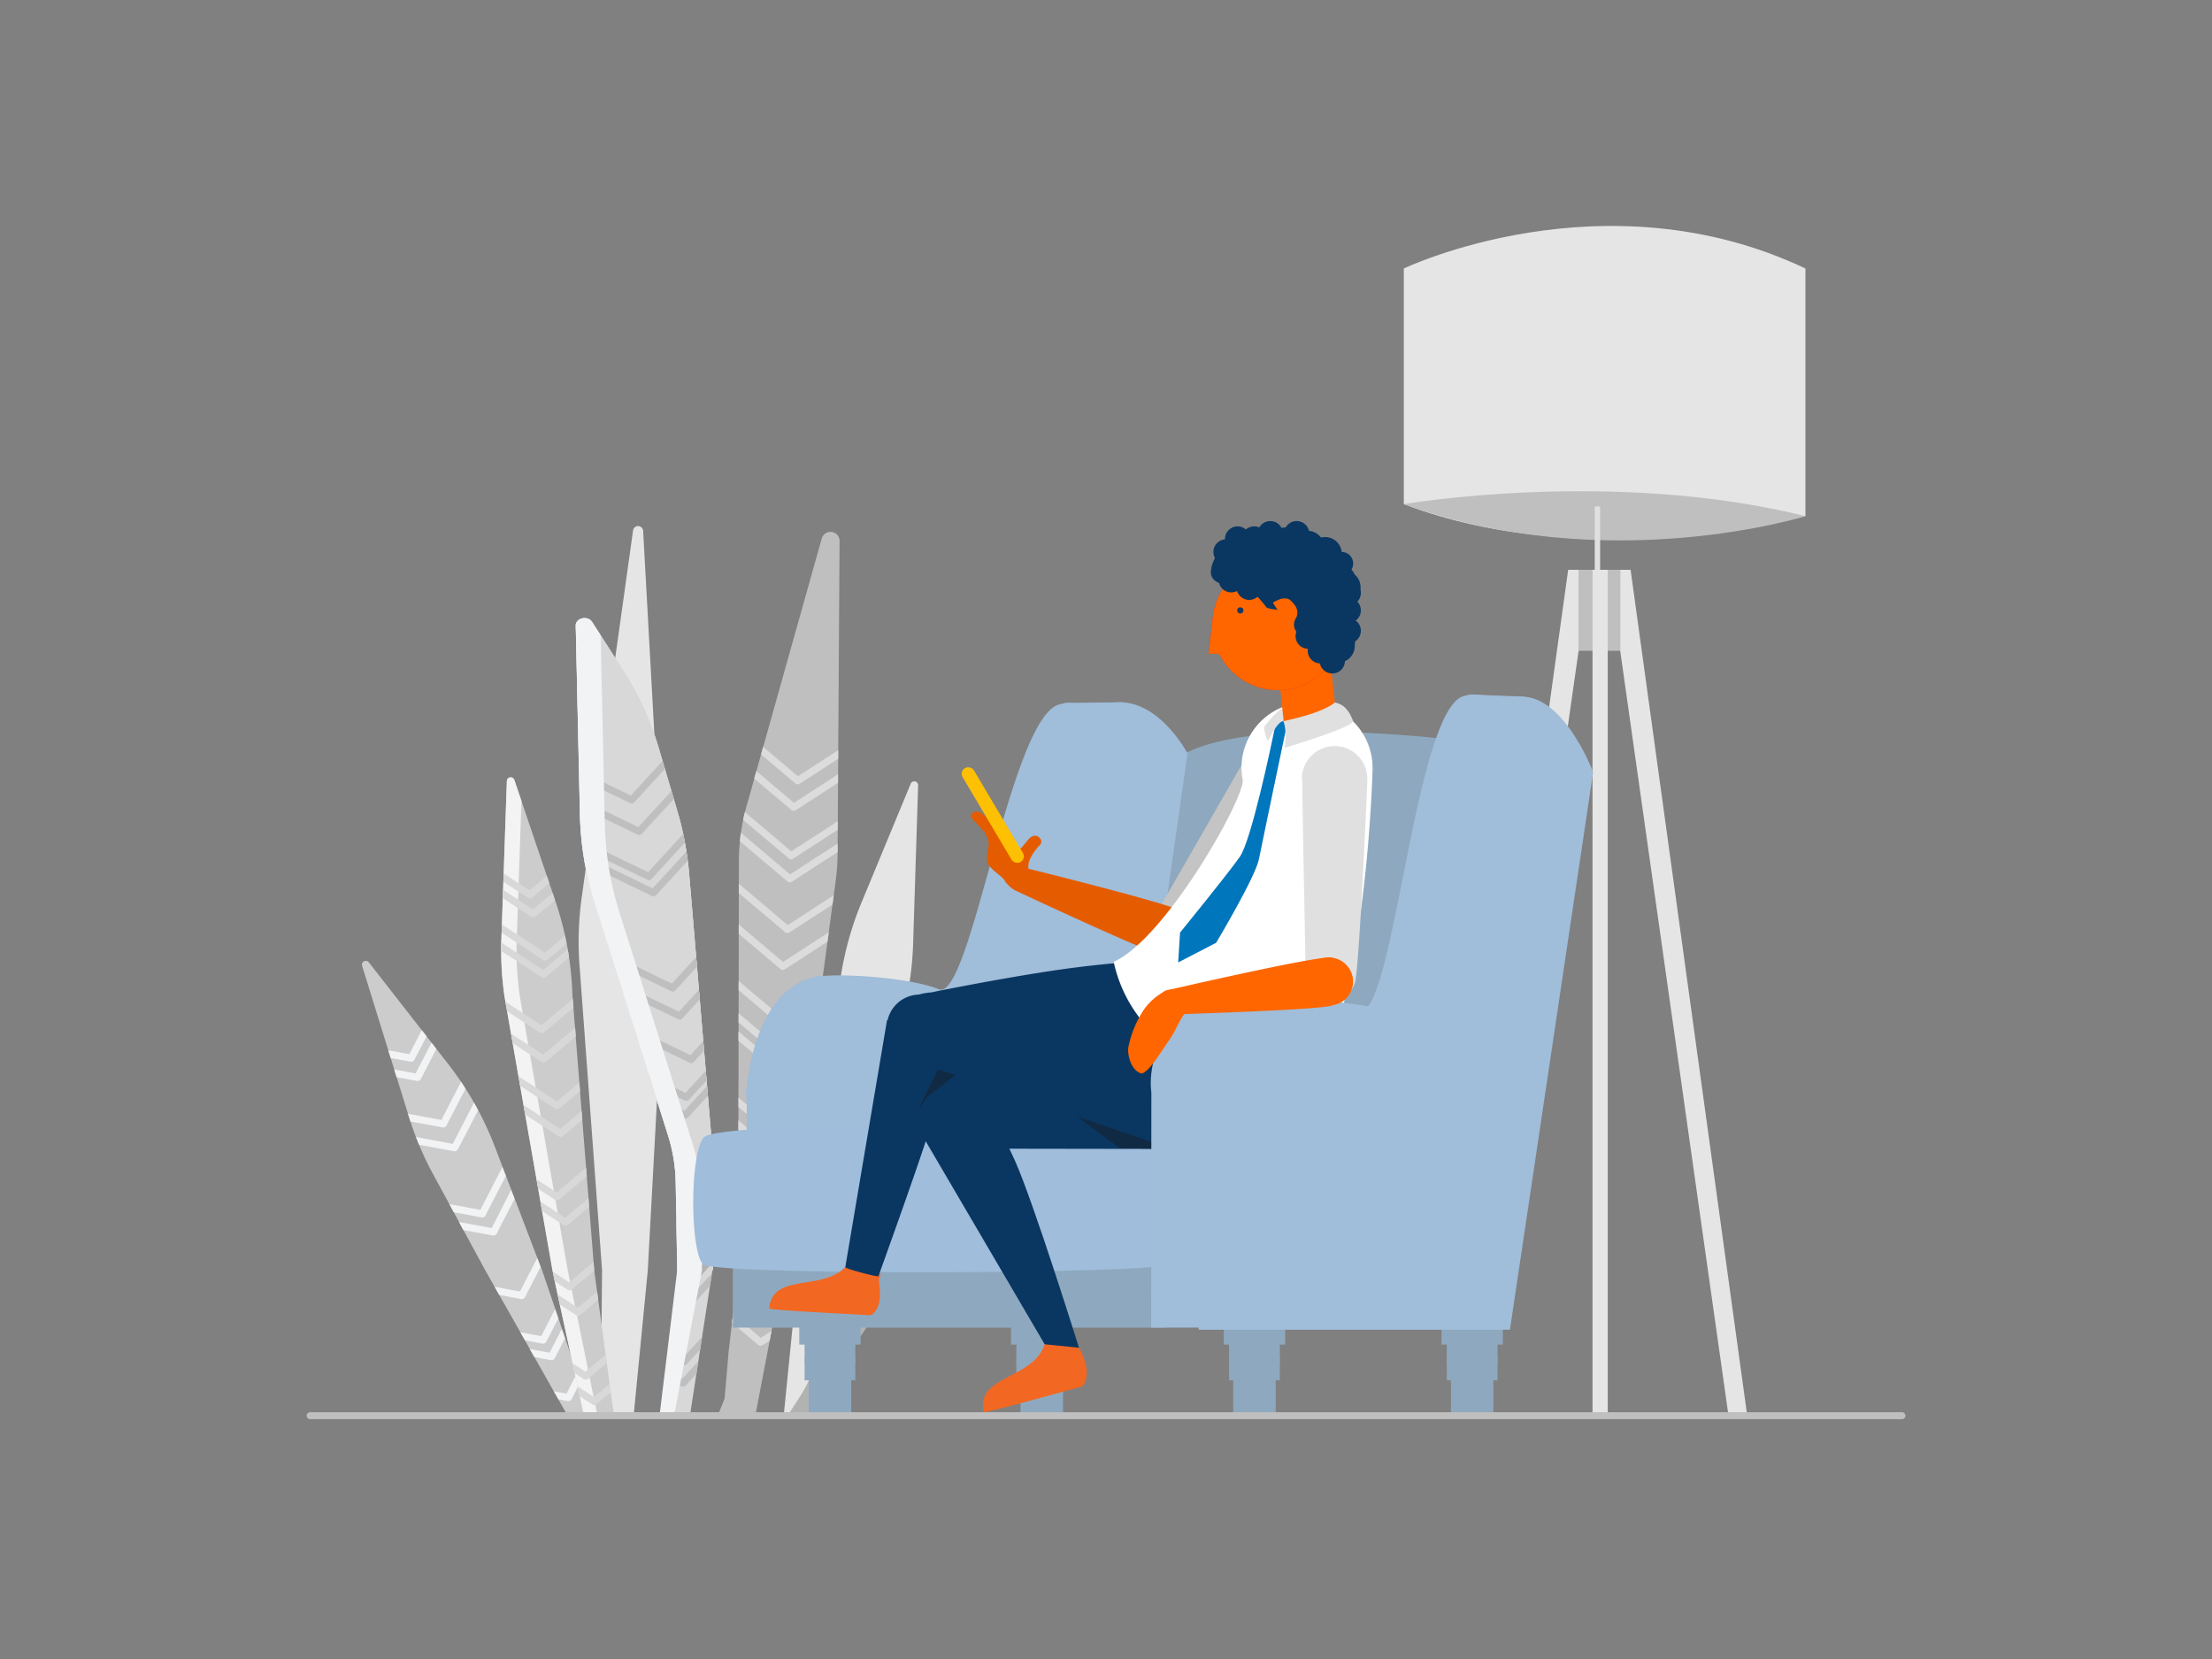 <svg id="Layer_1" data-name="Layer 1" xmlns="http://www.w3.org/2000/svg" width="1000" height="750" viewBox="0 0 1000 750"><rect x="0" y="0" width="1000" height="750" fill="#808080" stroke="none"/><defs><style>.cls-1{fill:#e5e5e5;}.cls-2{fill:#ccc;}.cls-3{fill:#f2f3f4;}.cls-4{fill:#bfbfbf;}.cls-5{fill:#dcdcdc;}.cls-6{fill:#f3f3f3;}.cls-7{fill:#d8d8d8;}.cls-8{fill:#b2b2b2;}.cls-9{fill:#e0e0e0;}.cls-10{fill:#8ea9bf;}.cls-11{fill:#8ea8bf;}.cls-12{fill:#a0bdda;}.cls-13{fill:#a0bddb;}.cls-14{fill:#f26722;}.cls-15,.cls-26{fill:#0a3761;}.cls-16{fill:#d0d0d0;}.cls-17{fill:#c4c4c4;}.cls-18{fill:#e55c00;}.cls-19{fill:#fec002;}.cls-20{fill:#112a44;}.cls-21{fill:#fff;}.cls-22{fill:#0076bc;}.cls-23{fill:#f60;}.cls-24{fill:#ec1c24;}.cls-25{fill:#163860;}.cls-26{stroke:#0a3761;}.cls-27{fill:none;stroke:#bfbfbf;stroke-linecap:round;stroke-width:3.147px;}</style></defs><g id="_05_SofaBusinesGuy_03" data-name="05_SofaBusinesGuy_03"><g id="Plant_spikes" data-name="Plant spikes"><g id="Design"><g id="pianta_01" data-name="pianta 01"><path class="cls-1" d="M415.066,355.018l-2.26,71.505a144.859,144.859,0,0,1-3.178,25.996l-29.683,121.7-16.611,64.538H354.42l6.45-64.506,18.188-124.391a145.159,145.159,0,0,1,10.389-41.791l22.268-53.757a1.742,1.742,0,0,1,3.35.706Z"/><path class="cls-1" d="M286.571,638.757h-14.979l.589-64.506-10.318-139.59a144.932,144.932,0,0,1,1.114-28.946L286.195,239.776a2.291,2.291,0,0,1,4.551.188l9.769,176.798a144.577,144.577,0,0,1-.039,16.595l-7.619,140.861"/><path class="cls-2" d="M266.9,638.757H255.915l-3.484-6.128-2.087-3.656-8.765-15.505-.926-1.624L239.5,609.811l-2.174-3.86-2.071-3.664L225.682,585.4l-2.071-3.656-4.269-7.54-24.465-45.078a145.233,145.233,0,0,1-9.996-24.199l-21.186-68.312a1.742,1.742,0,0,1,3.037-1.569l35.78,45.855a144.941,144.941,0,0,1,21.186,37.483l19.248,50.398,1.569,4.025.549,1.436,5.995,17.631,1.444,4.229h0l1.569,4.708,1.444,4.229,5.391,15.858,1.436,4.229Z"/><path class="cls-3" d="M222.277,555.168,207.51,552.445l1.977,3.641L222.826,558.55a1.292,1.292,0,0,0,.298,0,1.609,1.609,0,0,0,1.428-.879l8.074-15.693-1.569-4.033C227.338,545.383,223.658,552.492,222.277,555.168Z"/><path class="cls-3" d="M244.388,572.783l-7.062,13.629a1.569,1.569,0,0,1-1.428.871h-.29L225.682,585.4l-2.071-3.656,11.464,2.111,7.792-15.112Z"/><path class="cls-3" d="M252.392,596.079h0c-3.029,5.869-5.336,10.357-5.406,10.483a1.569,1.569,0,0,1-1.428.871,1.804,1.804,0,0,1-.29,0l-7.941-1.483-2.071-3.664,9.416,1.742L250.948,591.85Z"/><path class="cls-3" d="M255.428,605.017c-2.644,5.132-4.582,8.898-4.645,9.008a1.609,1.609,0,0,1-1.428.879,1.226,1.226,0,0,1-.29,0l-7.486-1.381-.926-1.624L239.5,609.866l8.976,1.656c.957-1.875,3.044-5.924,5.493-10.703Z"/><path class="cls-3" d="M262.255,625.08c-2.228,4.316-3.79,7.352-3.837,7.454a1.617,1.617,0,0,1-1.428.871,1.903,1.903,0,0,1-.298,0l-4.221-.785-2.087-3.656,5.72,1.052,4.708-9.141Z"/><path class="cls-3" d="M185.045,476.584l-9.518-1.758,1.083,3.476,9.031,1.671a1.805,1.805,0,0,0,.29,0,1.569,1.569,0,0,0,1.428-.871c.063-.126,2.409-4.708,5.493-10.608l-2.181-2.793C188.144,470.566,186.026,474.693,185.045,476.584Z"/><path class="cls-3" d="M199.553,506.307l-15.112-2.793.439,1.412c.22.69.447,1.381.667,2.071l14.595,2.691a1.928,1.928,0,0,0,.298,0,1.617,1.617,0,0,0,1.428-.871c.086-.165,4.143-8.051,8.576-16.635-.667-1.044-1.326-2.079-2.017-3.139C204.63,496.452,200.934,503.616,199.553,506.307Z"/><path class="cls-3" d="M187.893,485.279l-9.706-1.789,1.083,3.468,9.22,1.703a1.215,1.215,0,0,0,.29,0,1.616,1.616,0,0,0,1.467-.84l7.023-13.622-2.181-2.793Z"/><path class="cls-3" d="M217.161,546.952l-14.006-2.582,2.001,3.649,12.625,2.354h.29a1.569,1.569,0,0,0,1.428-.871c.063-.196,4.488-8.827,9.196-17.874l-1.569-4.033Z"/><path class="cls-3" d="M204.693,517.135,188.05,513.997q.683,1.773,1.42,3.539l15.819,2.919a1.737,1.737,0,0,0,.29,0,1.624,1.624,0,0,0,1.428-.879l9.133-17.631c-.604-1.138-1.216-2.283-1.852-3.413C210.232,506.346,206.16,514.248,204.693,517.135Z"/><path class="cls-4" d="M379.553,244.578,378.65,386.216a93.646,93.646,0,0,1-.824,11.77l-1.467,10.867h0L354.106,574.219l-2.582,13.394-.848,4.386L348.81,601.674l-.848,4.386-6.277,32.697H324.972l2.597-6.434s1.781-20.26,1.781-20.746c0-.188.706-6.277,1.569-13.527.149-1.248.298-2.534.455-3.837h0c.259-2.244.518-4.512.785-6.677.149-1.334.306-2.621.447-3.845.628-5.406,1.106-9.416,1.106-9.416l.33-184.919a92.588,92.588,0,0,1,3.46-24.921L371.502,243.44A4.102,4.102,0,0,1,379.553,244.578Z"/><path class="cls-5" d="M333.878,458.027V462.21l18.887,15.983a1.604,1.604,0,0,0,1.907.118l13.527-8.765.565-4.206-14.838,9.62C350.976,472.489,341.685,464.65,333.878,458.027Z"/><path class="cls-5" d="M333.909,443.441v4.206c8.89,7.517,18.706,15.834,18.879,15.983a1.569,1.569,0,0,0,1.915.126l15.638-10.177.565-4.206-16.956,10.985C350.999,457.902,341.748,450.063,333.909,443.441Z"/><path class="cls-5" d="M333.839,466.274v4.213c8.749,7.391,18.196,15.395,18.369,15.544a1.569,1.569,0,0,0,1.907.118l12.963-8.404.565-4.206-14.273,9.259C350.505,480.351,341.591,472.803,333.839,466.274Z"/><path class="cls-5" d="M333.792,506.488v4.213L349.563,524.04a1.617,1.617,0,0,0,1.036.384,1.569,1.569,0,0,0,.871-.259l10.279-6.67.565-4.206-11.589,7.517Z"/><path class="cls-5" d="M344.989,337.638l-.949,3.405c7.846,6.63,15.395,13.025,15.544,13.159a1.616,1.616,0,0,0,1.915.118l17.435-11.307V339.16l-18.204,11.77Z"/><path class="cls-5" d="M333.988,399.5v4.206c9.361,7.909,20.77,17.576,20.958,17.741a1.57,1.57,0,0,0,1.036.377,1.64,1.64,0,0,0,.879-.259l19.499-12.649.565-4.206-20.817,13.504C352.89,415.491,342.18,406.421,333.988,399.5Z"/><path class="cls-5" d="M333.705,552.955v4.198c6.928,5.854,13.041,11.032,13.174,11.15a1.569,1.569,0,0,0,1.915.126l6.685-4.339.565-4.206-7.996,5.187C345.789,563.179,339.873,558.165,333.705,552.955Z"/><path class="cls-5" d="M336.742,367.125c-.29,1.177-.565,2.354-.785,3.531,9.298,7.846,20.44,17.262,20.621,17.451a1.57,1.57,0,0,0,1.044.385,1.61,1.61,0,0,0,.871-.259l20.228-13.119v-3.853L357.7,384.898C354.656,382.277,344.769,373.897,336.742,367.125Z"/><path class="cls-5" d="M333.729,541.413v4.214l12.664,10.742a1.617,1.617,0,0,0,1.036.385,1.57,1.57,0,0,0,.871-.259l9-5.838.565-4.206-10.31,6.685Z"/><path class="cls-5" d="M348.81,601.674l-.848,4.386-3.241,2.095h-.047a1.616,1.616,0,0,1-1.915-.118l-11.872-10.059c.149-1.248.298-2.534.455-3.837l12.554,10.663,1.2-.785Z"/><path class="cls-5" d="M351.525,587.613l-.847,4.386-4.637,3.013-1.86,1.2a1.64,1.64,0,0,1-.879.259,1.57,1.57,0,0,1-1.036-.377l-10.146-8.592c.149-1.334.306-2.621.447-3.845l10.86,9.204,3.021-1.954Z"/><path class="cls-5" d="M334.922,376.463c-.18,1.271-.33,2.55-.455,3.829,9.463,7.988,21.358,18.047,21.554,18.235a1.604,1.604,0,0,0,1.907.118l20.731-13.433v-3.861l-21.5,13.943C353.949,392.556,343.137,383.399,334.922,376.463Z"/><path class="cls-5" d="M333.839,496.24v4.206l16.807,14.226a1.569,1.569,0,0,0,1.915.126l10.499-6.811.565-4.206-11.77,7.658C349.085,509.163,341.136,502.431,333.839,496.24Z"/><path class="cls-5" d="M341.921,348.56l-.957,3.405,16.807,14.234a1.569,1.569,0,0,0,1.036.377,1.64,1.64,0,0,0,.879-.259l19.169-12.437v-3.853l-19.907,12.939C356.358,360.785,348.975,354.524,341.921,348.56Z"/><path class="cls-5" d="M333.949,417.916v4.206l18.887,15.983a1.569,1.569,0,0,0,1.036.385,1.617,1.617,0,0,0,.879-.259l19.35-12.554.573-4.206-20.668,13.41C351.046,432.393,341.787,424.546,333.949,417.916Z"/><path class="cls-2" d="M277.399,638.757H263.73l-1.64-7.525-.973-4.488L259.83,620.82l-.973-4.48h0l-5.783-26.568-.973-4.488-1.287-5.924-.934-4.52-.133-.62L228.114,450.738a144.954,144.954,0,0,1-1.452-26.145l2.472-71.498a1.742,1.742,0,0,1,3.39-.502l3.233,9.557,15.434,45.565a145.066,145.066,0,0,1,7.603,42.371l9.541,120.405.298,3.735v.196l1.287,9.416.51,3.774,3.366,24.779.51,3.774,1.287,9.416.51,3.774Z"/><path class="cls-6" d="M269.842,638.757H263.73l-1.64-7.525-.973-4.488L259.83,620.82l-.973-4.48h0l-5.783-26.568-.973-4.488-1.287-5.924-.934-4.52-.133-.62L228.114,450.738a144.954,144.954,0,0,1-1.452-26.145l2.472-71.498a1.742,1.742,0,0,1,3.39-.502l3.233,9.557-2.158,62.443a145.078,145.078,0,0,0,1.452,26.152L256.644,574.219l1.059,5.194.738,3.586,1.506,7.376.918,4.363,4.967,24.403.73,3.594,1.789,8.725h0l.785,3.68Z"/><path class="cls-7" d="M251.638,539.059l-9.126-5.963.785,4.339,7.603,4.975a1.616,1.616,0,0,0,1.915-.118l12.476-10.491-.306-3.923C259.171,532.719,253.804,537.27,251.638,539.059Z"/><path class="cls-7" d="M239.406,402.529l-11.715-7.666-.133,3.766,11.087,7.25a1.641,1.641,0,0,0,.879.259,1.569,1.569,0,0,0,1.036-.377l7.76-6.528-1.106-3.272Z"/><path class="cls-7" d="M245.581,438.482l-18.957-12.366c0,1.279-.047,2.55,0,3.821L244.82,441.809a1.656,1.656,0,0,0,.879.259,1.569,1.569,0,0,0,1.036-.377l10.522-8.843c-.188-1.24-.377-2.472-.596-3.704Z"/><path class="cls-7" d="M244.757,463.481l-16.274-10.632.785,4.339,14.752,9.643a1.598,1.598,0,0,0,1.915-.11c.141-.118,6.324-5.328,13.339-11.197l-.306-3.923Z"/><path class="cls-7" d="M245.51,476.773l-14.461-9.486.785,4.347,12.986,8.49a1.615,1.615,0,0,0,.879.259,1.568,1.568,0,0,0,1.028-.377l13.598-11.432-.314-3.923Z"/><path class="cls-7" d="M251.717,497.88l-17.341-11.346.785,4.347,15.819,10.342a1.616,1.616,0,0,0,1.915-.118l9.345-7.846-.306-3.923Z"/><path class="cls-7" d="M240.952,411.121l-13.52-8.835-.133,3.758,12.892,8.427a1.598,1.598,0,0,0,1.915-.11l8.82-7.423-1.106-3.272Z"/><path class="cls-7" d="M246.373,430.667l-19.483-12.735-.133,3.758,18.832,12.327a1.57,1.57,0,0,0,.879.267,1.608,1.608,0,0,0,1.028-.377l8.631-7.274c-.235-1.201-.463-2.401-.73-3.594Z"/><path class="cls-7" d="M255.515,550.522l-11.236-7.344.785,4.339,9.722,6.356a1.616,1.616,0,0,0,.879.259,1.57,1.57,0,0,0,1.028-.377l9.667-8.145-.314-3.923Z"/><path class="cls-7" d="M268.658,574.415l-10.2,8.553h0a1.569,1.569,0,0,1-1.867.086l-5.759-3.766-.949-4.449,7.486,4.896.377-.322,10.593-8.921.298,3.735Z"/><path class="cls-7" d="M270.454,587.629l-8.09,6.803a1.616,1.616,0,0,1-1.036.385,1.699,1.699,0,0,1-.486-.079,1.802,1.802,0,0,1-.392-.188l-7.376-4.818-.973-4.488,7.846,5.132,1.263.824,8.733-7.368Z"/><path class="cls-7" d="M274.331,616.182l-7.768,6.536-.738.62a1.616,1.616,0,0,1-1.915.118l-4.08-2.668-.973-4.48,5.814,3.798,1.161-.981,7.988-6.717Z"/><path class="cls-7" d="M276.127,629.404l-6.426,5.43a1.509,1.509,0,0,1-.596.314,1.64,1.64,0,0,1-.431.063,1.57,1.57,0,0,1-.887-.267L262.09,631.224l-.973-4.488,7.234,4.708h0l.196.126,7.062-5.94Z"/><path class="cls-7" d="M253.255,510.38l-16.611-10.852.785,4.339,15.089,9.871a1.616,1.616,0,0,0,1.915-.118c.102-.094,3.876-3.264,8.835-7.431l-.314-3.923Z"/><path class="cls-7" d="M311.562,395.185a143.97,143.97,0,0,0-5.406-28.703l-8.482-28.726a134.771,134.771,0,0,0-15.858-34.525l-14.124-22.064c-1.97-3.076-7.454-1.836-7.376,1.663l1.891,85.386a143.468,143.468,0,0,0,6.685,40.143l33.12,104.751a74.904,74.904,0,0,1,3.507,21.335l.69,39.727h16.172l.079-44.286q0-5.445-.447-10.883Z"/><path class="cls-7" d="M311.562,395.185a143.97,143.97,0,0,0-5.406-28.703l-8.482-28.726a134.771,134.771,0,0,0-15.858-34.525l-14.124-22.064c-1.97-3.076-7.454-1.836-7.376,1.663l1.891,85.386a143.468,143.468,0,0,0,6.685,40.143l33.12,104.751a74.904,74.904,0,0,1,3.507,21.335l.69,39.727h16.172l.079-44.286q0-5.445-.447-10.883Z"/><path class="cls-7" d="M322.461,529.933l-.063,35.984v8.302h-.33l-.22,1.397-.887,5.728-3.578,23.061-.887,5.728-.785,5.265-.887,5.728-2.731,17.631h-7.125l.251-13.339.071-3.547.118-6.411.071-3.539.416-22.347.071-3.539.118-6.411.071-3.539v-1.813l-.69-39.727a74.906,74.906,0,0,0-3.507-21.335L268.869,408.406a143.468,143.468,0,0,1-6.685-40.143l-1.891-85.378c-.079-3.507,5.406-4.708,7.376-1.671l14.124,22.072a134.608,134.608,0,0,1,15.858,34.525l8.506,28.671a143.427,143.427,0,0,1,5.398,28.671L322.014,519.026Q322.477,524.48,322.461,529.933Z"/><path class="cls-8" d="M322.383,574.219v-.306l-.282.306Z"/><path class="cls-8" d="M305.748,548.898l.063,3.602,4.276,2.064a1.569,1.569,0,0,0,1.883-.361l10.467-11.409v-4.771l-12.037,13.119Z"/><path class="cls-8" d="M310.982,541.381l-5.414-2.613.063,3.609,5.03,2.425a1.569,1.569,0,0,0,.698.157,1.617,1.617,0,0,0,1.185-.518l9.91-10.828v-4.739C317.44,534.335,312.826,539.372,310.982,541.381Z"/><path class="cls-4" d="M321.881,575.616l-.887,5.728-9.024,9.832a1.569,1.569,0,0,1-1.185.526,1.702,1.702,0,0,1-.698-.157l-4.19-2.024.071-3.539,4.441,2.142Z"/><path class="cls-8" d="M306.156,576.032l4.826,2.354,3.798-4.143,7.619-8.302.039-.047v4.747l-.063.071-3.248,3.531-6.599,7.195a1.569,1.569,0,0,1-1.185.526,1.702,1.702,0,0,1-.698-.157l-4.574-2.213Z"/><path class="cls-4" d="M315.713,615.398l-.887,5.728-4.826,5.265a1.621,1.621,0,0,1-1.883.361l-2.895-1.389.071-3.547,3.139,1.514Z"/><path class="cls-4" d="M317.416,604.405l-.887,5.728-5.955,6.497a1.617,1.617,0,0,1-1.185.518,1.571,1.571,0,0,1-.698-.157l-3.28-1.569.071-3.539,3.531,1.703Z"/><path class="cls-4" d="M309.907,494.082l-16.478-7.933,1.334,4.214,14.799,7.14a1.57,1.57,0,0,0,.698.165,1.624,1.624,0,0,0,1.185-.526l7.964-8.678-.369-4.363Z"/><path class="cls-4" d="M309.436,502.156,296.544,495.95l1.334,4.213,11.244,5.422a1.609,1.609,0,0,0,1.875-.361l9.016-9.832-.369-4.355Z"/><path class="cls-4" d="M303.739,444.665l-27.612-13.339,1.334,4.221,25.956,12.539a1.585,1.585,0,0,0,1.883-.361l9.793-10.679-.369-4.355C309.907,437.933,305.521,442.719,303.739,444.665Z"/><path class="cls-4" d="M293.037,394.306,262.93,379.821c.126,1.256.259,2.519.424,3.782l29.323,14.124a1.649,1.649,0,0,0,.698.157,1.617,1.617,0,0,0,1.185-.518c.141-.157,7.674-8.38,15.065-16.431-.243-1.302-.502-2.597-.785-3.923C302.366,384.082,295.391,391.709,293.037,394.306Z"/><path class="cls-4" d="M288.588,373.905l-26.568-12.813.086,3.617,26.16,12.617a1.571,1.571,0,0,0,.698.157,1.617,1.617,0,0,0,1.185-.518c.141-.149,7.258-7.925,14.445-15.74l-1.059-3.602C297.321,364.379,290.855,371.433,288.588,373.905Z"/><path class="cls-4" d="M285.19,359.64,261.737,348.325l.086,3.617,23.045,11.118a1.681,1.681,0,0,0,.698.157,1.617,1.617,0,0,0,1.185-.518c.133-.149,6.858-7.486,13.826-15.073l-1.059-3.602C293.5,350.569,287.379,357.247,285.19,359.64Z"/><path class="cls-4" d="M312.12,477.016l-25.431-12.264,1.334,4.214,23.775,11.472a1.568,1.568,0,0,0,.698.165,1.624,1.624,0,0,0,1.185-.526l4.614-5.03-.361-4.363Z"/><path class="cls-4" d="M295.061,401.603l-31.268-15.089c.196,1.302.408,2.597.643,3.923L294.74,405.055a1.679,1.679,0,0,0,.698.157,1.569,1.569,0,0,0,1.185-.526c.133-.149,7.148-7.8,14.281-15.56q-.259-2.056-.589-4.119C304.022,391.834,297.368,399.084,295.061,401.603Z"/><path class="cls-4" d="M306.917,457.361l-26.631-12.853,1.334,4.221,24.976,12.044a1.569,1.569,0,0,0,1.883-.361l7.847-8.568-.369-4.355Z"/><path class="cls-3" d="M317.361,574.219l-.62-35.388a75.126,75.126,0,0,0-3.5-21.335l-33.097-104.72a143.666,143.666,0,0,1-6.724-40.174l-1.86-85.308-3.923-6.081c-1.969-3.076-7.454-1.836-7.376,1.663l1.891,85.386a143.465,143.465,0,0,0,6.685,40.143l33.12,104.751a74.903,74.903,0,0,1,3.507,21.335l.69,39.727L298.31,638.725h6.662"/><path class="cls-8" d="M484.194,395.082l-27.753,89.019-21.892,40.331-23.814,39.688c-1.24,2.888-18.667,35.529-18.667,35.529L365.68,638.757h-8.796l6.105-9.541,11.699-21.743L386.96,574.25l33.081-81.949,5.493-11.668,24.191-56.927Z"/></g></g></g><g id="Sofa_Man_pao" data-name="Sofa Man pao"><g id="lamp"><rect id="Rectangle" class="cls-4" x="713.653" y="257.603" width="18.823" height="36.603"/><path class="cls-1" d="M634.634,227.914V121.379s90.308-43.263,181.561,0V233.333S718.352,259.875,634.634,227.914Z"/><path class="cls-4" d="M634.634,227.914s94.075-16.227,181.561,5.418C816.194,233.333,726.818,261.314,634.634,227.914Z"/><polygon class="cls-1" points="732.462 257.603 732.462 294.206 781.384 639.718 789.85 639.718 737.161 257.603 732.462 257.603"/><polygon class="cls-1" points="713.653 257.603 713.653 294.206 664.731 636.896 656.265 636.896 708.94 257.603 713.653 257.603"/><rect class="cls-9" x="720.948" y="228.958" width="2.441" height="32.356"/><rect class="cls-1" x="719.946" y="257.603" width="6.872" height="382.115"/></g><rect class="cls-10" x="363.738" y="605.895" width="22.93" height="10.117"/><rect class="cls-11" x="363.738" y="613.895" width="22.93" height="10.117"/><rect class="cls-10" x="365.601" y="619.37" width="19.219" height="19.219"/><rect class="cls-10" x="361.34" y="595.622" width="27.727" height="12.234"/><rect class="cls-10" x="555.657" y="605.895" width="22.93" height="10.117"/><rect class="cls-10" x="555.657" y="613.895" width="22.93" height="10.117"/><rect class="cls-10" x="557.505" y="619.37" width="19.219" height="19.219"/><rect class="cls-10" x="553.258" y="595.622" width="27.727" height="12.234"/><rect class="cls-10" x="654.078" y="605.895" width="22.93" height="10.117"/><rect class="cls-10" x="654.078" y="613.895" width="22.93" height="10.117"/><rect class="cls-10" x="655.941" y="619.37" width="19.219" height="19.219"/><rect class="cls-10" x="651.679" y="595.622" width="27.727" height="12.234"/><rect class="cls-10" x="459.479" y="605.895" width="22.93" height="10.117"/><rect class="cls-10" x="459.479" y="613.895" width="22.93" height="10.117"/><rect class="cls-10" x="461.341" y="619.37" width="19.219" height="19.219"/><rect class="cls-10" x="457.08" y="595.622" width="27.727" height="12.234"/><path class="cls-10" d="M531.739,343.395s17.596-19.995,119.94-9.525c0,0-4.445,189.661-6.378,189.661s-170.583,15.239-170.583,15.239L456.84,492.968Z"/><path class="cls-12" d="M483.058,571.578l32.793-219.66s-15.056-39.975-37.196-33.4S438.75,453.147,424.414,447.221c-14.675-6.053-55.144-8.029-57.853-4.586-17.497,11.288-29.435,46.043-29.251,51.969a22.481,22.481,0,0,0,.268,3.118v71.964Z"/><path class="cls-12" d="M504.054,571.507l32.793-230.934S521.791,311.872,499.68,318.462s-31.551,145.099-46.833,142.39c-12.008-2.117-47.567-9.525-68.493-4.882-5.729,1.27-10.371,3.457-13.123,6.886a43.743,43.743,0,0,0-12.968,31.749,25.663,25.663,0,0,0,.268,3.118v71.964Z"/><path class="cls-12" d="M481.294,317.785l25.752-.296s-1.411,20.023-2.469,20.023-27.939-.353-26.81-1.411S481.294,317.785,481.294,317.785Z"/><path class="cls-12" d="M337.323,494.604s2.159-49.288,33.626-53.423v9.807L357.614,466.51l-12.629,26.232Z"/><rect class="cls-10" x="331.284" y="565.044" width="196.053" height="35.15"/><path class="cls-13" d="M527.802,571.578c-5.644,4.403-204.124,5.108-209.895,0s-6.293-48.103,0-57.148,203.094-5.108,209.895,0S533.475,560.459,527.802,571.578Z"/><path class="cls-14" d="M383.529,571.158c-9.926,13.563-34.282,3.349-35.772,20.328.087.83,36.224,2.532,45.029,3.097a2.624,2.624,0,0,0,2.063-.84c5.568-5.5,1.204-15.347,3.074-16.711C399.212,574.623,389.266,571.112,383.529,571.158Z"/><path class="cls-15" d="M382.137,572.871l18.877-111.708.239.102a14.802,14.802,0,0,1,29.256,3.396c-.074,3.029-.318,5.716-.318,5.716s-6.614,27.59-9.545,38.585-23.53,67.984-23.53,67.984C397.271,577.546,381.913,573.533,382.137,572.871Z"/><g id="arm_front" data-name="arm front"><g id="arm_1" data-name="arm 1"><path class="cls-16" d="M595.755,343.884a173.377,173.377,0,0,1-13.511,30.168c-18.401,31.265-44.023,54.49-44.023,54.49Z"/><path class="cls-17" d="M586.215,325.223a14.83,14.83,0,0,0-16.843,5.85h0c-.756,1.117-1.121,2.458-1.808,3.701-4.101,7.44-46.04,80.335-46.361,80.813a11.119,11.119,0,0,0,3.192,15.389c5.128,3.372,11.106.4,15.389-3.192s54.764-81.13,54.764-81.13a15.114,15.114,0,0,0,1.208-2.771,14.816,14.816,0,0,0-9.54-18.661Z"/><path class="cls-18" d="M458.764,392.506c1.173-.183,3.132-.822,4.083-.292,0,0,70.268,17.277,73.143,20.497s-6.441,18.409-9.488,19.262S458.715,402.43,458.715,402.43s-3.678-2.105-4.022-4.251A4.953,4.953,0,0,1,458.764,392.506Z"/><circle class="cls-18" cx="529.163" cy="421.081" r="10.879"/></g><g id="_2018.06.05-Hand_pointing_2" data-name=" 2018.06.05-Hand pointing 2"><path class="cls-18" d="M465.012,392.94c-.91-3.839,2.954-8.721,5.182-11.021a2.173,2.173,0,0,0,.039-2.849c-1.016-1.18-2.666-2.082-4.846-.086-1.89,2.044-2.723,3.444-4,4.6-8.963-.591-16.72-22.298-22.385-15.341-1.664,2.03,8.669,6.943,7.874,14.069-.197,2.727-1.806,6.656.573,9.4,2.826,3.242,5.855,4.482,7.15,7.078S466.081,397.471,465.012,392.94Z"/></g><rect class="cls-19" x="445.828" y="343.799" width="5.955" height="49.345" rx="2.949" transform="translate(-125.165 280.404) rotate(-30.663)"/></g><path class="cls-14" d="M472.264,607.718c-5.107,16.02-31.458,14.018-27.49,30.605.352.758,35.161-9.062,43.688-11.306a2.61,2.61,0,0,0,1.706-1.365c3.535-6.975-2.387-16.362-2.387-16.362S477.703,605.868,472.264,607.718Z"/><path class="cls-15" d="M445.599,500.706c-2.615-6.325-9.629-11.241-16.352-8.895-17.589,6.13-12.371,21.361-12.371,21.361l55.388,94.546,15.517,1.573s-20.59-66.082-29.035-84.777-12.904-23.93-12.904-23.93Z"/><polygon class="cls-20" points="416.152 499.497 427.271 476.926 436.579 484.764 416.445 506.751 416.152 499.497"/><path class="cls-15" d="M588.812,437.837a59.264,59.264,0,0,0-74.181-9.173h0a60.336,60.336,0,0,0-5.808,4.182s-41.398,25.468-47.462,30.05S423.358,492.8,423.358,492.8h0a14.802,14.802,0,0,0,13.229,26.477h0l93.516.145s40.098,16.801,55.787,1.711C609.506,498.406,611.51,461.424,588.812,437.837Z"/><path class="cls-20" d="M441.181,470.935l64.95,48.122,23.973.365s-53.917-50.083-56.646-50.879S441.181,470.935,441.181,470.935Z"/><g id="tigh_1" data-name="tigh 1"><path class="cls-15" d="M525.683,433.86c1.472-.294,2.95-.548,4.465-.736,32.484-3.982,62.194,17.731,66.166,50.226s-53.552,47.057-66.211,36.073L413.531,479.702a16.552,16.552,0,0,1-9.708-12.752c-1.899-17.77,17.019-18.277,17.019-18.277s26.826-5.536,53.659-9.647S525.683,433.86,525.683,433.86Z"/></g><path id="Body-2" class="cls-21" d="M598.132,318.48a29.519,29.519,0,0,0-36.86,29.311h0l.028.107a29.989,29.989,0,0,0,.543,4.976c-.132,9.86-35.294,71.694-58.367,81.929,11.712,54.205,84.339,62.605,84.339,62.605,29.551-30.721,32.65-148.366,32.65-148.366h0A29.632,29.632,0,0,0,598.132,318.48Z"/><g id="testa"><path class="cls-22" d="M580.278,325.631,576.638,327.5c-2.211,10.962-11.045,52.593-16.148,59.852-5.95,8.465-27.009,34.223-27.009,34.223l-.855,13.526,17.177-8.902s17.753-29.708,19.36-37.874,12.746-61.239,12.746-61.239Z"/><path class="cls-9" d="M573.161,335.145s4.494-9.426,7.043-9.116l3.016-1.06s-1.683-4.998-3.235-4.706c-2.553.481-8.55,8.361-8.55,8.361A19.928,19.928,0,0,0,573.161,335.145Z"/><path class="cls-23" d="M580.278,325.631s-1.722,2.828,10.957,2.093,12.799-4.577,12.799-4.577l-2.491-23.698-23.62,3.738Z"/><g id="testa-2"><circle class="cls-24" cx="577.728" cy="282.388" r="29.632"/><polyline class="cls-24" points="548.152 280.373 546.357 295.511 551.203 295.606"/><circle class="cls-23" cx="577.728" cy="282.388" r="29.632"/><polyline class="cls-23" points="548.152 280.373 546.357 295.511 551.203 295.606"/><path class="cls-9" d="M580.204,326.028c1.884,5.207.551,12.076.551,12.076s30.648-9.121,31.001-12.116c-1.39-3.255-3.038-7.305-8.312-8.438C603.445,317.551,599.655,321.887,580.204,326.028Z"/><g id="Testa-3"><circle class="cls-25" cx="560.721" cy="275.945" r="1.411"/><path class="cls-15" d="M556.637,263.561c-1.378,1.485-9.969.505-9.213-5.686s5.499-12.831,17.408-15.795c17.095-5.086,61.06,10.539,41.443,49.45-11.452-3.611-13.468-6.992-22.594-13.392-4.443-3.125-8.228-2.194-11.043-3.451C562.901,261.688,556.637,263.561,556.637,263.561Z"/><path class="cls-23" d="M582.817,283.8l-7.399-11.332s5.503-3.848,8.324-.732C584.982,273.148,589.803,276.823,582.817,283.8Z"/><g id="curls"><circle class="cls-26" cx="574.273" cy="241.268" r="5.229"/><circle class="cls-15" cx="586.197" cy="245.136" r="5.229"/><circle class="cls-15" cx="590.197" cy="282.388" r="5.229"/><circle class="cls-26" cx="593.811" cy="282.388" r="5.229"/><circle class="cls-26" cx="591.425" cy="287.617" r="5.229"/><circle class="cls-26" cx="596.911" cy="294.206" r="5.229"/><circle class="cls-15" cx="599.04" cy="290.377" r="5.229"/><circle class="cls-15" cx="607.369" cy="290.377" r="5.229"/><circle class="cls-15" cx="603.377" cy="295.606" r="5.229"/><circle class="cls-26" cx="602.299" cy="298.767" r="5.229"/><circle class="cls-15" cx="607.369" cy="282.388" r="5.229"/><circle class="cls-26" cx="609.504" cy="285.149" r="5.229"/><circle class="cls-26" cx="609.504" cy="275.945" r="5.229"/><circle class="cls-26" cx="609.504" cy="268.061" r="5.229"/><circle class="cls-15" cx="607.369" cy="261.314" r="5.229"/><circle class="cls-15" cx="602.14" cy="257.603" r="5.229"/><circle class="cls-26" cx="554.26" cy="249.535" r="5.229"/><circle class="cls-26" cx="559.489" cy="243.674" r="5.229"/><circle class="cls-26" cx="566.988" cy="243.674" r="5.229"/><circle class="cls-15" cx="592.58" cy="248.903" r="5.229"/><circle class="cls-15" cx="599.04" cy="252.748" r="5.229"/><circle class="cls-15" cx="580.968" cy="243.674" r="5.229"/><circle class="cls-15" cx="606.528" cy="254.748" r="5.229"/><circle class="cls-26" cx="586.197" cy="241.268" r="5.229"/><circle class="cls-26" cx="556.637" cy="262.099" r="5.229"/><circle class="cls-26" cx="564.717" cy="265.487" r="5.229"/><circle class="cls-26" cx="591.067" cy="247.519" r="7.081"/><circle class="cls-26" cx="607.504" cy="265.487" r="7.081"/><circle class="cls-26" cx="599.04" cy="250.365" r="7.081"/><circle class="cls-26" cx="604.896" cy="292.008" r="7.081"/></g></g></g></g><line class="cls-27" x1="140.18" y1="640" x2="859.82" y2="640"/><path class="cls-12" d="M530.864,600.194h130.283L698.78,348.08s-15.056-39.975-37.167-33.386S630.104,459.765,614.822,457.07s-68.832-13.97-81.616,2.018c-15.987,16.467-12.7,34.811-12.7,34.811l-.071,106.295Z"/><path class="cls-12" d="M552.312,601.154H682.61L720.228,349.04s-15.042-39.975-37.153-33.4S651.566,460.739,636.27,458.03s-68.817-13.984-81.602,2.018c-15.987,16.453-12.7,34.797-12.7,34.797l-.085,106.309Z"/><polygon class="cls-12" points="664.026 313.961 688.719 314.934 688.719 343.861 659.44 343.861 664.026 313.961"/><g id="arm_back" data-name="arm back"><path class="cls-9" d="M600.675,337.537a14.83,14.83,0,0,0-12.058,13.135h0c-.137,1.342.177,2.696.162,4.116-.085,8.495,1.587,87.212,1.532,87.785A11.119,11.119,0,0,0,600.414,454.61c6.114.538,9.969-4.912,12.037-10.104s5.718-92.047,5.718-92.047a15.116,15.116,0,0,0-.249-3.012,14.816,14.816,0,0,0-17.245-11.909Z"/><path class="cls-23" d="M524.219,449.767c.964-.694,2.423-2.148,3.511-2.104,0,0,70.498-16.312,74.517-14.736s2.565,19.334.232,21.471-73.824,4.246-73.824,4.246-4.232-.217-5.508-1.977A4.953,4.953,0,0,1,524.219,449.767Z"/><circle class="cls-23" cx="600.822" cy="443.742" r="10.879"/></g></g><path class="cls-23" d="M529.163,447.333c-4.119.811-9.078,5.001-11.727,8.649a47.636,47.636,0,0,0-7.338,17.546c-.486,2.486.828,10.381,6.005,11.793,3.629-.928,8.711-9.827,12.593-15.294,2.956-4.164,5.03-10.355,7.667-12.574S534.586,446.264,529.163,447.333Z"/></g></svg>